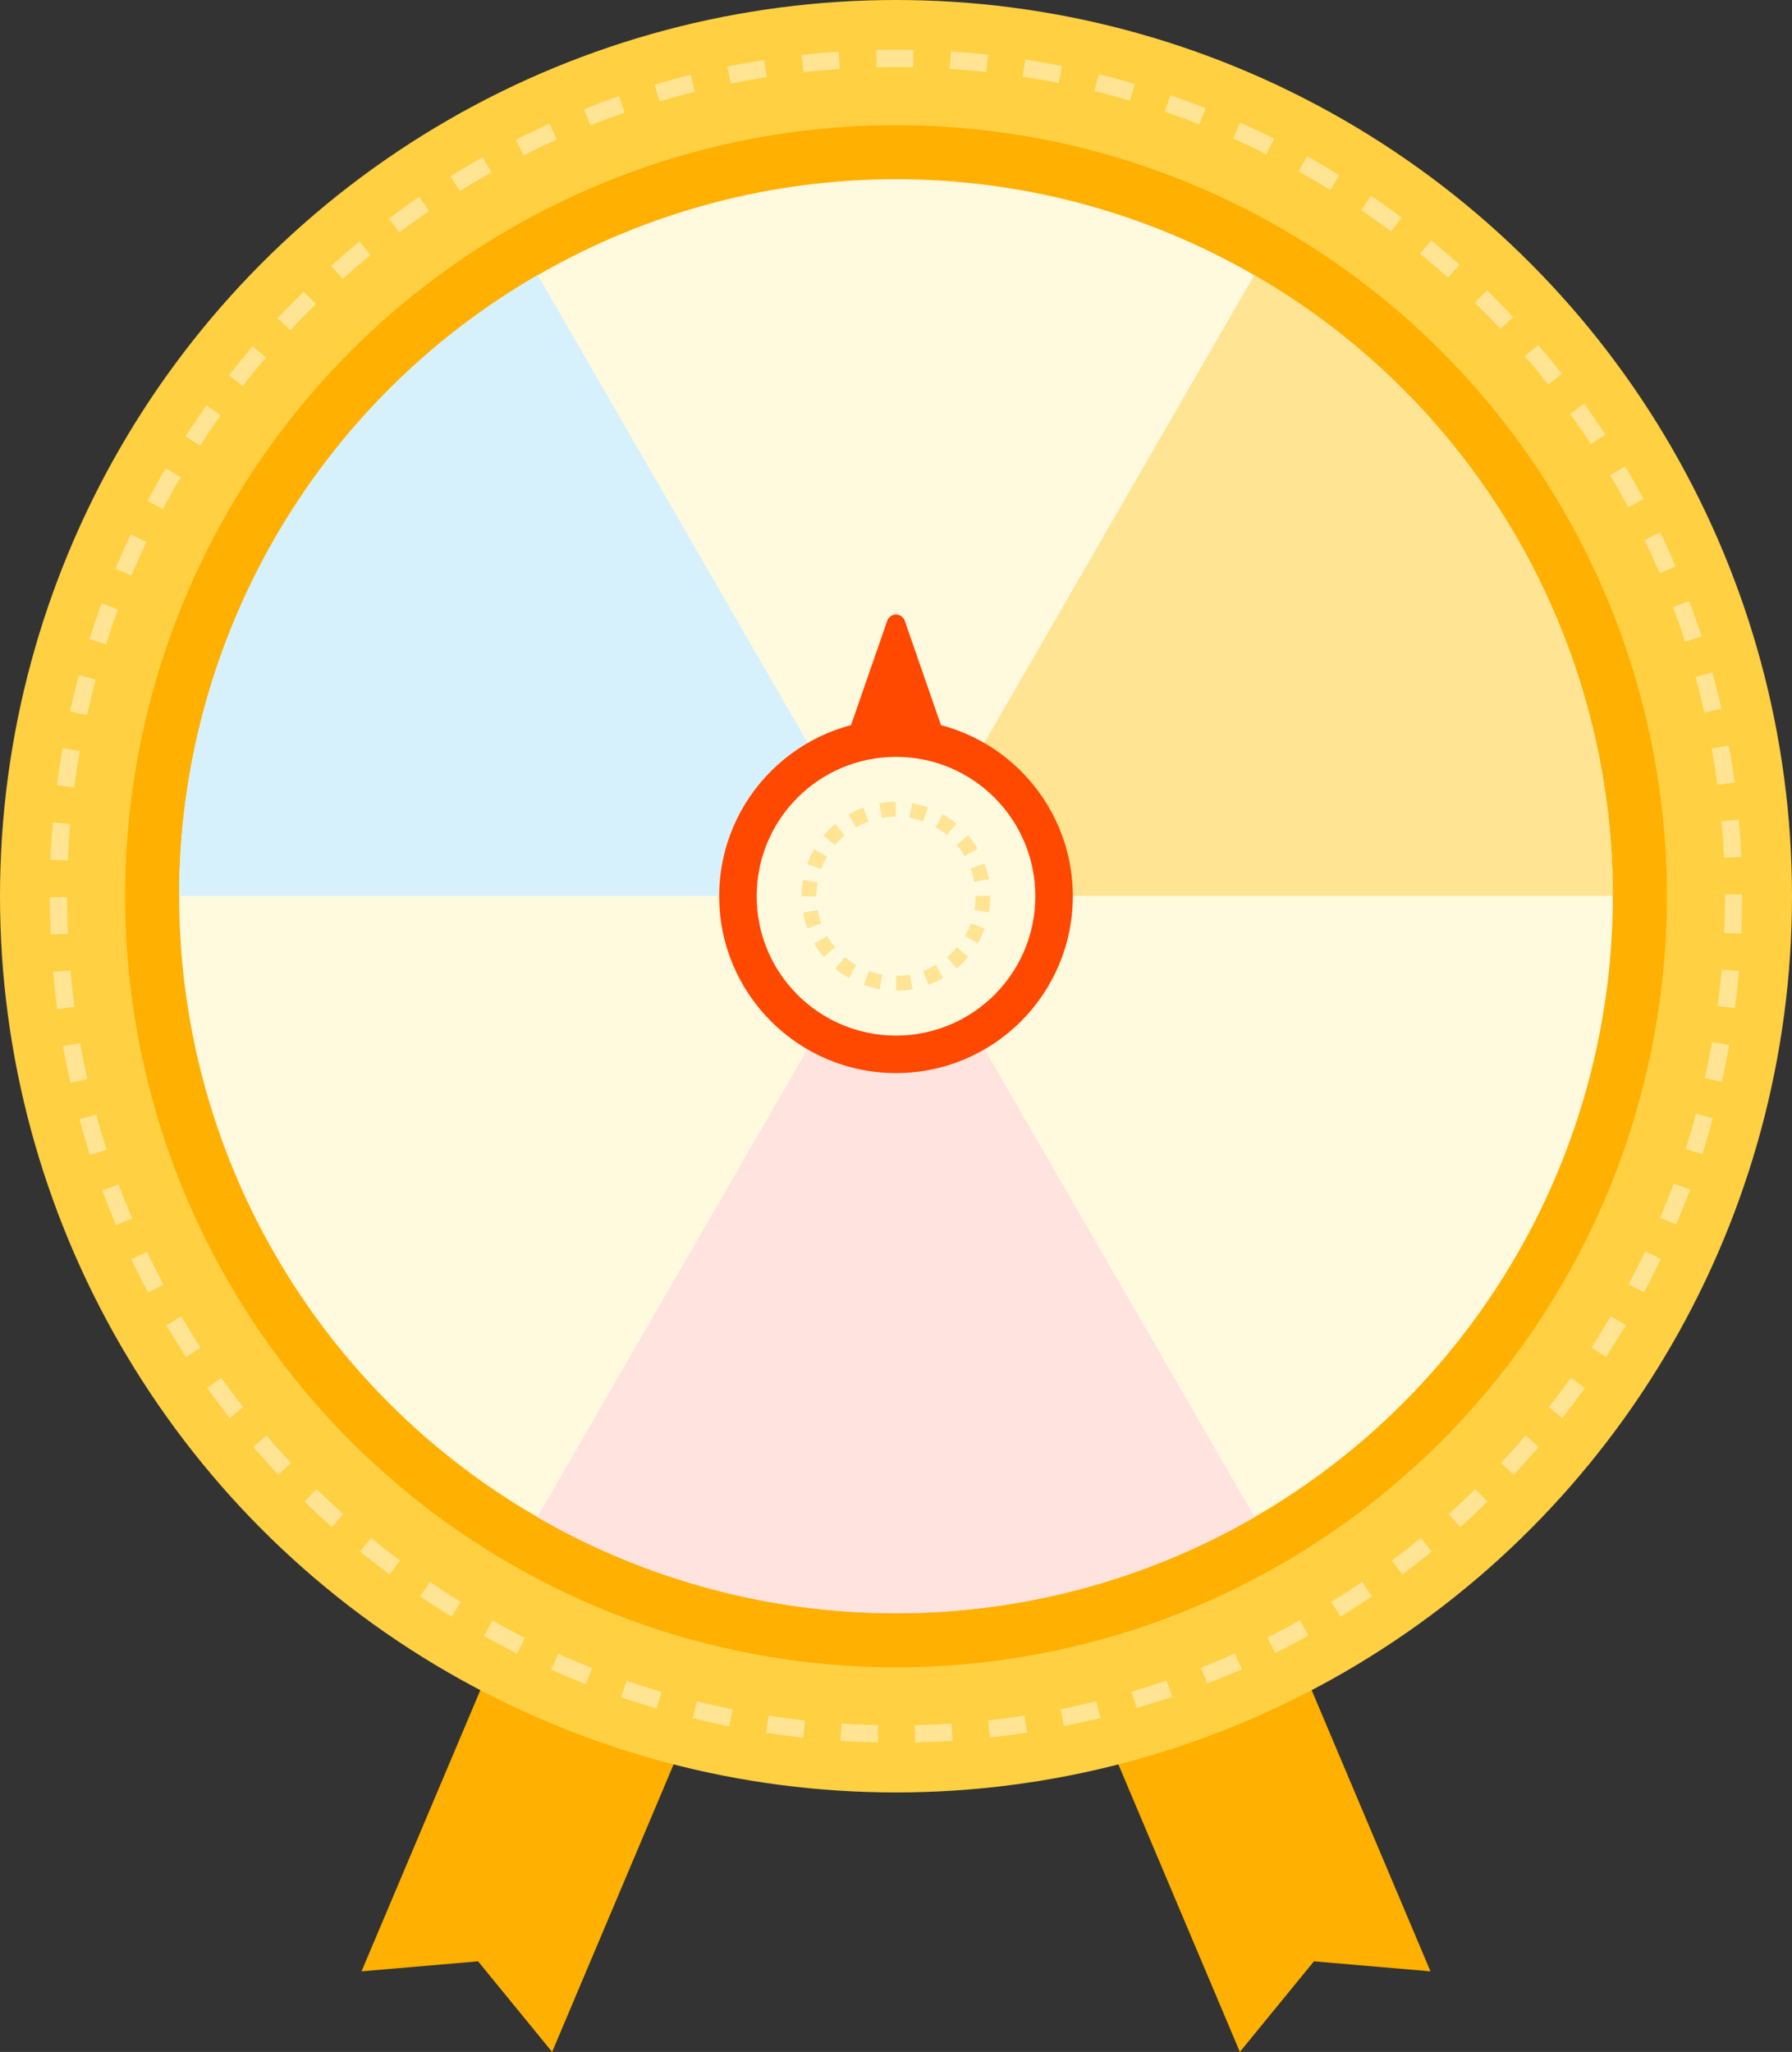   <svg xmlns="http://www.w3.org/2000/svg" viewBox="0 0 604.24 691.71">
   <rect x="0" y="0" width="604.24" height="691.71" fill="#333333" stroke="none"/>
   <g data-name="图层 2">
    <g data-name="图层 1">
     <polygon points="186.17 691.71 161.2 661.17 121.9 664.55 201.01 477.37 265.28 504.53 186.17 691.71" style="fill:#ffb000">
     </polygon>
     <polygon points="418.07 691.71 443.04 661.17 482.34 664.55 403.23 477.37 338.96 504.53 418.07 691.71" style="fill:#ffb000">
     </polygon>
     <circle cx="302.12" cy="302.12" r="302.12" style="fill:#ffd042">
     </circle>
     <circle cx="302.12" cy="302.12" r="259.92" style="fill:#ffb000">
     </circle>
     <circle cx="302.12" cy="302.12" r="241.71" style="fill:#fff9de">
     </circle>
     <path d="M181.19,511.44a241.94,241.94,0,0,0,241.86,0L302.12,302Z" style="fill:#ffe3df">
     </path>
     <path d="M543.83,302A241.59,241.59,0,0,0,422.93,92.73L302.12,302Z" style="fill:#ffe494">
     </path>
     <path d="M302.12,302,181.31,92.73A241.59,241.59,0,0,0,60.41,302Z" style="fill:#d6f1fc">
     </path>
     <circle cx="302.12" cy="302.12" r="59.62" style="fill:#ff4800">
     </circle>
     <circle cx="302.12" cy="302.12" r="46.98" style="fill:#fff9de">
     </circle>
     <path d="M302.16,333.94v-5a27.83,27.83,0,0,0,4.66-.4l.87,4.93A31.82,31.82,0,0,1,302.16,333.94Zm-5.53-.47a32,32,0,0,1-5.35-1.43l1.7-4.7a27,27,0,0,0,4.51,1.2ZM313,332l-1.71-4.7a27.49,27.49,0,0,0,4.22-2l2.51,4.33A31.4,31.4,0,0,1,313,332Zm-26.78-2.32a32.47,32.47,0,0,1-4.55-3.17l3.22-3.84a26.83,26.83,0,0,0,3.83,2.68Zm36.34-3.21-3.22-3.83a27.88,27.88,0,0,0,3.3-3.31l3.83,3.22A32.17,32.17,0,0,1,322.59,326.49Zm-44.81-3.88a31.84,31.84,0,0,1-3.19-4.53l4.33-2.51a26.57,26.57,0,0,0,2.69,3.82ZM329.69,318l-4.34-2.51a26.68,26.68,0,0,0,2-4.23L332,313A32.34,32.34,0,0,1,329.69,318Zm-57.46-5a31.76,31.76,0,0,1-1.44-5.35l4.93-.88a26.79,26.79,0,0,0,1.21,4.51Zm61.23-5.42-4.93-.86a26.82,26.82,0,0,0,.4-4.66V302h5v.07A32,32,0,0,1,333.46,307.64Zm-58.16-5.4-5-.06v-.06a32,32,0,0,1,.47-5.45l4.93.85a27.2,27.2,0,0,0-.39,4.6Zm53.21-4.89a26.14,26.14,0,0,0-1.22-4.51l4.69-1.73a32.35,32.35,0,0,1,1.46,5.35ZM276.89,293l-4.7-1.7a31,31,0,0,1,2.33-5l4.34,2.49A26.73,26.73,0,0,0,276.89,293Zm48.4-4.39a26.47,26.47,0,0,0-2.69-3.81l3.82-3.24a32.24,32.24,0,0,1,3.2,4.53Zm-43.76-3.68-3.84-3.21a31.56,31.56,0,0,1,3.91-3.93l3.23,3.82A28,28,0,0,0,281.53,284.94Zm37.75-3.42a26.62,26.62,0,0,0-3.84-2.67l2.5-4.35a32.47,32.47,0,0,1,4.55,3.17Zm-30.63-2.59-2.52-4.33a33.17,33.17,0,0,1,5-2.36l1.73,4.7A27.1,27.1,0,0,0,288.65,278.93Zm22.56-2.05a28.38,28.38,0,0,0-4.52-1.19l.85-4.93a32,32,0,0,1,5.36,1.41Zm-13.83-1.16-.88-4.92a31.83,31.83,0,0,1,5.52-.5v5A26.71,26.71,0,0,0,297.38,275.72Z" style="fill:#ffe494">
     </path>
     <path d="M296,587.4c-4.19-.09-8.43-.27-12.61-.54l.38-5.84c4.09.26,8.25.44,12.36.53Zm12.62,0-.13-5.85c4.11-.09,8.27-.27,12.35-.54l.39,5.84C317,587.11,312.76,587.3,308.57,587.39Zm-37.8-1.63c-4.17-.45-8.38-1-12.51-1.65l.89-5.78c4,.63,8.17,1.17,12.26,1.62Zm63,0-.64-5.81c4.07-.45,8.2-1,12.25-1.63l.9,5.78C342.12,584.71,337.91,585.27,333.75,585.73Zm-87.92-3.82c-4.11-.82-8.25-1.74-12.32-2.75l1.4-5.68c4,1,8,1.89,12.07,2.7Zm112.86,0-1.16-5.74c4-.81,8.09-1.72,12.07-2.7l1.4,5.67C367,580.1,362.8,581,358.69,581.86Zm-137.36-6c-4-1.18-8.07-2.47-12-3.83l1.9-5.54c3.88,1.34,7.84,2.6,11.78,3.76Zm161.85-.08-1.66-5.6c3.94-1.17,7.9-2.44,11.78-3.78l1.91,5.54C391.25,573.3,387.2,574.6,383.18,575.78Zm-185.75-8.13c-3.9-1.54-7.83-3.19-11.66-4.91l2.39-5.34c3.75,1.68,7.59,3.3,11.42,4.8Zm209.61-.1-2.15-5.44c3.8-1.5,7.63-3.11,11.37-4.79l2.39,5.34C414.83,564.37,410.93,566,407,567.55Zm-232.7-10.23c-3.75-1.88-7.51-3.87-11.17-5.91L166,546.3c3.59,2,7.27,4,10.95,5.8ZM430,557.26,427.4,552c3.66-1.84,7.33-3.78,10.9-5.78l2.86,5.11C437.51,553.4,433.77,555.38,430,557.26ZM152.28,545c-3.57-2.21-7.14-4.52-10.6-6.88l3.29-4.84c3.39,2.32,6.89,4.58,10.38,6.74ZM452,545l-3.08-5c3.48-2.15,7-4.42,10.36-6.73l3.29,4.84C459.13,540.46,455.57,542.77,452,545ZM131.4,530.78c-3.36-2.51-6.7-5.13-10-7.78l3.71-4.53c3.18,2.6,6.46,5.17,9.74,7.63Zm341.46,0-3.51-4.69c3.28-2.44,6.55-5,9.73-7.61l3.71,4.52C479.54,525.65,476.2,528.27,472.86,530.77Zm19.51-16-3.9-4.36c3-2.73,6.09-5.57,9-8.45l4.09,4.19C498.59,509.1,495.49,512,492.37,514.79Zm-380.5,0c-3.12-2.79-6.22-5.69-9.22-8.62l4.09-4.18c2.94,2.87,6,5.71,9,8.45Zm398.55-17.63-4.27-4c2.8-3,5.58-6.1,8.25-9.21l4.44,3.8C516.12,490.92,513.28,494.09,510.42,497.15Zm-416.6,0c-2.87-3.06-5.7-6.22-8.42-9.4l4.44-3.8c2.67,3.11,5.44,6.2,8.25,9.2ZM77.4,478c-2.58-3.3-5.13-6.7-7.56-10.1l4.76-3.4c2.38,3.33,4.87,6.66,7.4,9.89Zm449.45,0-4.61-3.61c2.53-3.23,5-6.56,7.42-9.9l4.76,3.4C532,471.28,529.43,474.68,526.85,478ZM62.74,457.48c-2.29-3.52-4.52-7.12-6.64-10.72l5-3c2.08,3.52,4.26,7.06,6.5,10.5Zm478.79-.05-4.9-3.19c2.24-3.44,4.43-7,6.51-10.52l5.05,3C546.06,450.3,543.82,453.91,541.53,457.43ZM49.94,435.76c-2-3.69-3.86-7.47-5.66-11.25L49.57,422c1.76,3.7,3.62,7.41,5.54,11Zm504.41-.1-5.16-2.75c1.92-3.62,3.79-7.34,5.56-11.06l5.28,2.51C558.23,428.16,556.32,432,554.35,435.66ZM39.13,413c-1.63-3.85-3.19-7.79-4.64-11.71l5.48-2c1.43,3.84,3,7.69,4.55,11.46Zm526.07-.21-5.39-2.27c1.6-3.8,3.13-7.67,4.55-11.52l5.49,2C568.4,405,566.83,408.93,565.2,412.81ZM30.37,389.38c-1.29-4-2.49-8.07-3.59-12.1l5.64-1.54c1.08,3.95,2.26,7.94,3.52,11.85Zm543.6-.3-5.57-1.78c1.25-3.91,2.43-7.9,3.5-11.86l5.65,1.54C576.45,381,575.25,385.09,574,389.08ZM23.73,365c-.92-4.09-1.76-8.25-2.49-12.37l5.76-1c.72,4,1.54,8.11,2.44,12.12Zm556.85-.31-5.71-1.28c.89-4,1.71-8.07,2.43-12.12l5.76,1C582.33,356.48,581.49,360.64,580.58,364.72ZM19.29,340.19c-.55-4.16-1-8.38-1.39-12.55l5.83-.51c.36,4.08.82,8.21,1.36,12.28Zm565.7-.32-5.8-.76c.54-4.07,1-8.2,1.35-12.29l5.83.51C586,331.5,585.54,335.73,585,339.87ZM17.06,315.05c-.18-4.19-.28-8.43-.28-12.62h5.85c0,4.1.09,8.26.28,12.36Zm570.13-.31-5.84-.26c.17-4.09.27-8.24.27-12.36v-.61h5.84v.61C587.46,306.32,587.37,310.56,587.19,314.74ZM22.88,290.07,17,289.82c.17-4.18.45-8.42.81-12.6l5.83.51C23.32,281.82,23.06,286,22.88,290.07Zm558.44-.92c-.19-4.11-.47-8.26-.84-12.34l5.83-.52c.37,4.16.66,8.4.85,12.59ZM25,265.44l-5.8-.76c.55-4.16,1.19-8.36,1.92-12.48l5.76,1C26.18,257.25,25.55,261.36,25,265.44Zm554.1-.91c-.55-4.07-1.19-8.18-1.92-12.22l5.76-1c.74,4.12,1.4,8.31,2,12.47ZM29.31,241.1l-5.71-1.28c.91-4.09,1.92-8.21,3-12.25l5.65,1.52C31.19,233.05,30.2,237.09,29.31,241.1Zm545.42-.9c-.9-4-1.91-8-3-12l5.64-1.55c1.11,4.05,2.14,8.17,3.06,12.25Zm-539-23-5.57-1.77c1.27-4,2.65-8,4.1-12l5.49,2C38.35,209.37,37,213.32,35.75,217.23Zm532.46-.87c-1.26-3.91-2.62-7.84-4.05-11.68l5.48-2c1.46,3.92,2.86,7.94,4.14,11.93ZM44.31,194l-5.39-2.26c1.63-3.88,3.36-7.77,5.16-11.55l5.28,2.5C47.61,186.38,45.91,190.18,44.31,194Zm515.3-.76c-1.6-3.78-3.31-7.56-5.07-11.25l5.29-2.51c1.79,3.76,3.53,7.62,5.16,11.48ZM54.91,171.6l-5.17-2.74c2-3.7,4-7.42,6.16-11l5,3C58.86,164.33,56.83,168,54.91,171.6ZM549,171c-1.93-3.63-4-7.25-6-10.77l5-3c2.12,3.59,4.19,7.28,6.16,11ZM67.44,150.26l-4.9-3.19c2.28-3.51,4.67-7,7.1-10.44L74.41,140C72,143.37,69.68,146.81,67.44,150.26Zm469-.56c-2.24-3.43-4.59-6.86-7-10.19l4.76-3.41c2.44,3.4,4.83,6.9,7.12,10.41ZM81.81,130.11l-4.61-3.6c2.58-3.3,5.27-6.59,8-9.78l4.44,3.81C87,123.66,84.33,126.88,81.81,130.11Zm440.24-.49c-2.53-3.22-5.17-6.43-7.85-9.55l4.44-3.81c2.73,3.18,5.42,6.46,8,9.75ZM97.89,111.32l-4.28-4c2.87-3.07,5.84-6.1,8.82-9l4.1,4.18C103.6,105.34,100.69,108.31,97.89,111.32Zm408.05-.44c-2.8-3-5.71-6-8.65-8.83l4.08-4.19c3,2.93,6,6,8.84,9ZM115.54,94l-3.9-4.36c3.12-2.8,6.34-5.56,9.57-8.22L124.92,86C121.75,88.57,118.6,91.27,115.54,94Zm372.71-.41c-3.06-2.73-6.22-5.43-9.41-8l3.7-4.53c3.25,2.65,6.48,5.41,9.6,8.2ZM134.64,78.34l-3.51-4.68c3.36-2.52,6.81-5,10.26-7.34l3.3,4.83C141.31,73.46,137.93,75.87,134.64,78.34ZM469.09,78c-3.29-2.45-6.68-4.87-10.07-7.18L462.3,66c3.47,2.35,6.93,4.82,10.29,7.32ZM155,64.41l-3.09-5c3.56-2.2,7.21-4.36,10.86-6.4l2.86,5.1C162.09,60.14,158.52,62.25,155,64.41Zm293.59-.35c-3.49-2.16-7.09-4.26-10.68-6.27l2.85-5.11c3.67,2,7.33,4.2,10.9,6.4ZM176.57,52.34l-2.63-5.22c3.72-1.88,7.55-3.7,11.37-5.42l2.4,5.34C184,48.72,180.22,50.51,176.57,52.34ZM427,52c-3.68-1.85-7.45-3.63-11.19-5.29l2.38-5.35c3.82,1.71,7.67,3.52,11.43,5.41ZM199.07,42.24l-2.16-5.44c3.89-1.54,7.87-3,11.83-4.39l1.92,5.52C206.77,39.28,202.87,40.73,199.07,42.24Zm205.31-.31c-3.82-1.51-7.73-3-11.63-4.28l1.9-5.54c4,1.37,8,2.84,11.87,4.37Zm-182-7.78-1.66-5.6c4-1.2,8.1-2.31,12.18-3.33l1.41,5.68C230.36,31.89,226.35,33,222.42,34.15ZM381,33.9c-3.93-1.15-8-2.23-11.94-3.21l1.4-5.68c4.07,1,8.17,2.1,12.19,3.28ZM246.41,28.18l-1.16-5.74c4.11-.83,8.29-1.57,12.42-2.22l.91,5.78C254.52,26.63,250.43,27.37,246.41,28.18ZM357,28c-4-.81-8.13-1.53-12.18-2.15l.89-5.78c4.13.63,8.32,1.37,12.43,2.19Zm-86.14-3.65-.65-5.82c4.15-.46,8.38-.84,12.57-1.12l.39,5.84C279,23.54,274.9,23.9,270.83,24.36Zm61.7-.1c-4.07-.44-8.22-.8-12.32-1.06l.38-5.84c4.18.27,8.41.64,12.57,1.09Zm-37-1.56-.14-5.85c4.22-.09,8.44-.1,12.62,0l-.12,5.84C303.77,22.6,299.63,22.61,295.5,22.7Z" style="fill:#ffe494">
     </path>
     <path d="M287.05,244.19a3.06,3.06,0,0,0,.86,3.34,20.76,20.76,0,0,0,28.43,0,3.06,3.06,0,0,0,.85-3.34l-12.12-34.94a3.13,3.13,0,0,0-5.9,0Z" style="fill:#ff4800">
     </path>
    </g>
   </g>
  </svg>
